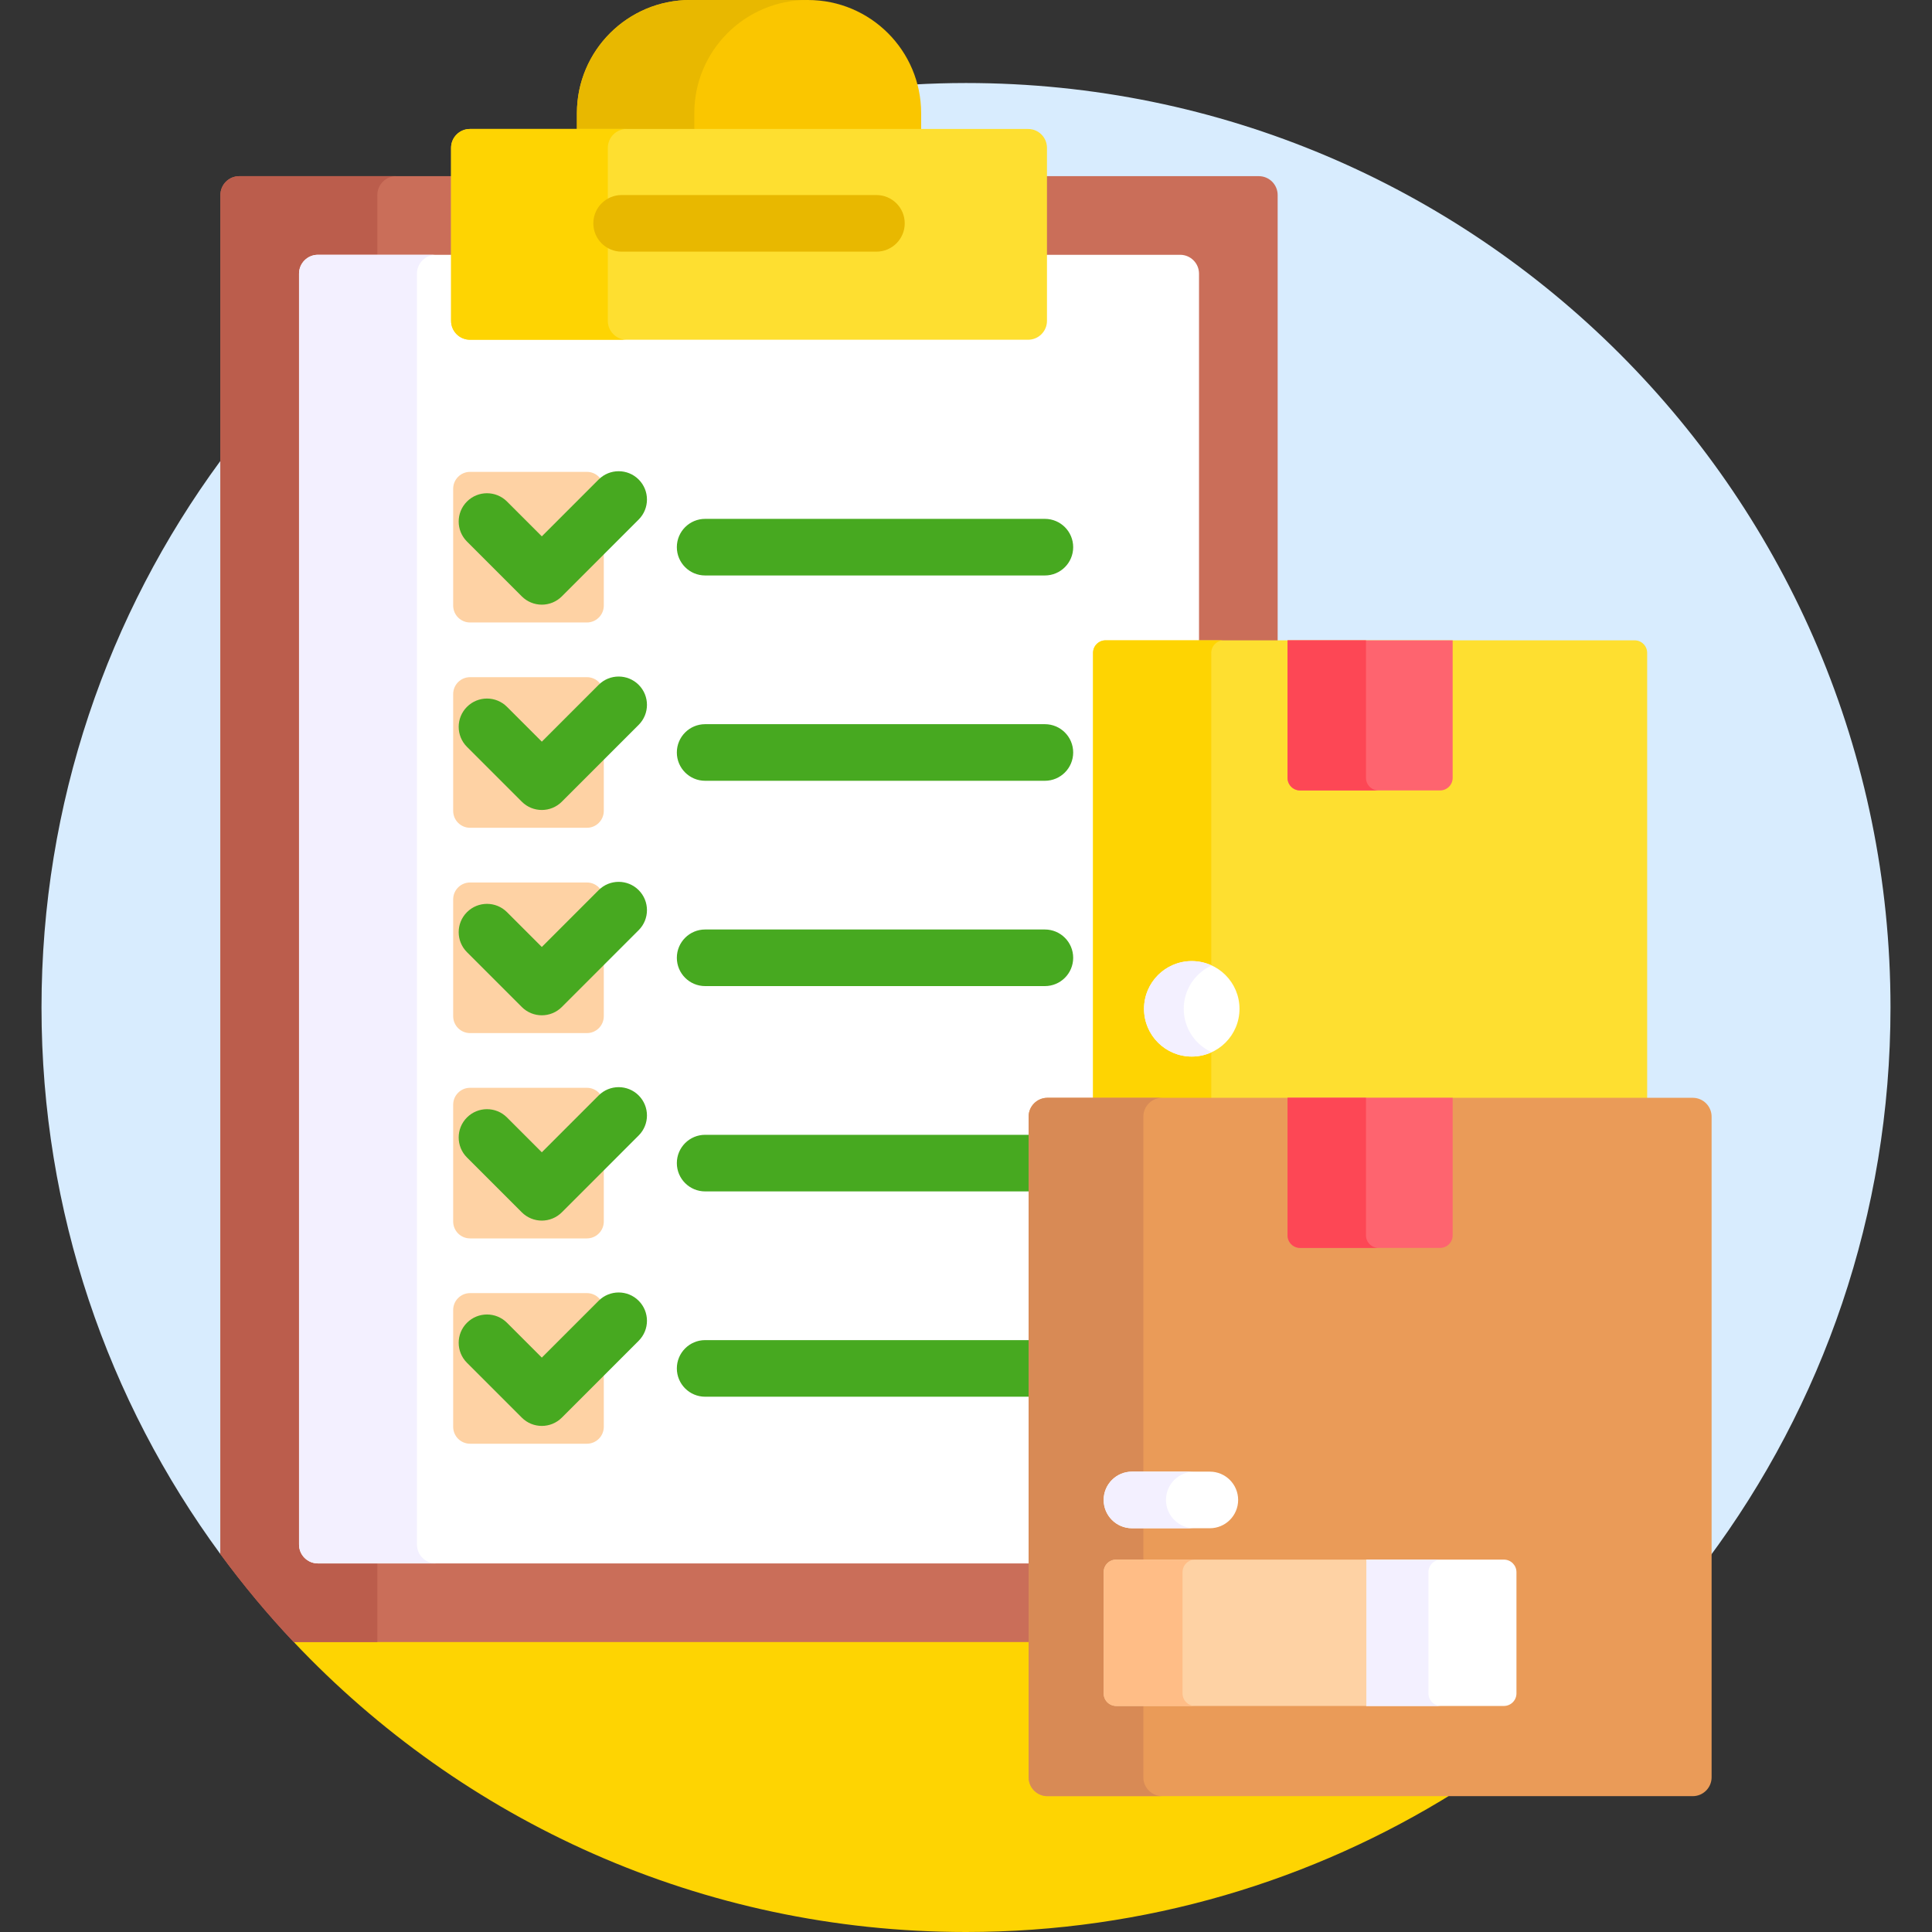 <svg id="Capa_1" enable-background="new 0 0 512 512" height="512" viewBox="0 0 512 512" width="512" xmlns="http://www.w3.org/2000/svg"><rect x="0" y="0" width="512" height="512" fill="#333333" stroke="none"/><g><path d="m59.408 125.887-1-3.742c-29.796 40.576-47.408 90.655-47.408 144.855s17.612 104.279 47.408 144.854l1-3.397z" fill="#d8ecfe"/><g><g><path d="m501 267c0-135.31-109.69-245-245-245-4.667 0-9.301.142-13.904.4.659 2.424 1.017 4.97 1.017 7.6v5.18h29.346c2.206 0 4 1.794 4 4v8.504h57.133c2.206 0 4 1.794 4 4v119.008h95.596c1.284 0 2.329 1.044 2.329 2.329v118.907h13.075c2.206 0 4 1.794 4 4v117.296c30.407-40.814 48.408-91.416 48.408-146.224z" fill="#d8ecfe"/></g><path d="m277.592 475c-2.206 0-4-1.794-4-4v-36.837h-189.356l-6.369 1c44.666 47.3 107.942 76.837 178.133 76.837 47.547 0 91.921-13.556 129.491-37z" fill="#fed402"/><g><g><g><path d="m333.592 46.684h-57.133v38.35c0 2.206-1.794 4-4 4h-147.918c-2.206 0-4-1.794-4-4v-38.35h-57.133c-2.761 0-5 2.239-5 5v360.169c5.999 8.17 12.488 15.956 19.432 23.31h195.751v-139.235c0-2.206 1.794-4 4-4h13.076v-118.907c0-1.284 1.044-2.329 2.328-2.329h45.596v-119.008c.001-2.761-2.237-5-4.999-5z" fill="#ca6e59"/><path d="m84.249 414.322c-2.761 0-5-2.239-5-5v-336.797c0-2.761 2.239-5 5-5h15.751v-15.841c0-2.761 2.239-5 5-5h-41.592c-2.761 0-5 2.239-5 5v360.169c5.999 8.17 12.488 15.956 19.432 23.31h22.16v-20.841z" fill="#bb5d4c"/><path d="m312.751 67.525h-36.292v17.508c0 2.206-1.794 4-4 4h-147.918c-2.206 0-4-1.794-4-4v-17.508h-36.292c-2.761 0-5 2.239-5 5v336.797c0 2.761 2.239 5 5 5h189.343v-118.394c0-2.206 1.794-4 4-4h13.076v-118.907c0-1.284 1.044-2.329 2.328-2.329h24.755v-98.167c0-2.761-2.239-5-5-5z" fill="#fff"/><path d="m110.498 409.322v-336.797c0-2.761 2.239-5 5-5h-31.249c-2.761 0-5 2.239-5 5v336.797c0 2.761 2.239 5 5 5h31.249c-2.761 0-5-2.238-5-5z" fill="#f3f0ff"/><g><path d="m244.113 35.18v-5.18c0-16.569-13.431-30-30-30h-31.226c-16.569 0-30 13.431-30 30v5.18z" fill="#fac600"/></g><path d="m214 0h-31.113c-16.569 0-30 13.431-30 30v5.18h31.113v-5.18c0-16.569 13.431-30 30-30z" fill="#e8b800"/><g><path d="m272.459 90.034h-147.918c-2.761 0-5-2.239-5-5v-45.854c0-2.761 2.239-5 5-5h147.918c2.761 0 5 2.239 5 5v45.854c0 2.761-2.239 5-5 5z" fill="#fedf30"/></g><path d="m161.082 85.034v-45.855c0-2.761 2.239-5 5-5h-41.541c-2.761 0-5 2.239-5 5v45.854c0 2.761 2.239 5 5 5h41.541c-2.761.001-5-2.238-5-4.999z" fill="#fed402"/><g><g><g><g><path d="m155.534 164.963h-30.962c-2.473 0-4.477-2.004-4.477-4.477v-30.962c0-2.473 2.004-4.477 4.477-4.477h30.962c2.473 0 4.477 2.004 4.477 4.477v30.962c0 2.472-2.005 4.477-4.477 4.477z" fill="#fed2a4"/></g><g><path d="m143.586 160.243c-1.989 0-3.896-.79-5.304-2.197l-14.53-14.53c-2.929-2.929-2.929-7.678 0-10.606 2.93-2.929 7.678-2.929 10.607 0l9.227 9.227 15.061-15.062c2.93-2.929 7.678-2.929 10.607 0s2.929 7.677 0 10.606l-20.364 20.365c-1.408 1.407-3.315 2.197-5.304 2.197z" fill="#47a920"/></g></g></g><g><path d="m276.905 152.505h-90.034c-4.143 0-7.5-3.358-7.5-7.5s3.357-7.5 7.5-7.5h90.034c4.143 0 7.5 3.358 7.5 7.5s-3.357 7.5-7.5 7.5z" fill="#47a920"/></g></g><g><g><g><g><path d="m155.534 219.372h-30.962c-2.473 0-4.477-2.004-4.477-4.477v-30.962c0-2.473 2.004-4.477 4.477-4.477h30.962c2.473 0 4.477 2.004 4.477 4.477v30.962c0 2.473-2.005 4.477-4.477 4.477z" fill="#fed2a4"/></g><g><path d="m143.586 214.653c-1.919 0-3.839-.732-5.303-2.197l-14.53-14.53c-2.93-2.929-2.93-7.677-.001-10.606 2.93-2.929 7.679-2.93 10.606 0l9.228 9.227 15.061-15.061c2.93-2.929 7.678-2.929 10.607 0s2.929 7.678 0 10.606l-20.364 20.364c-1.465 1.464-3.385 2.197-5.304 2.197z" fill="#47a920"/></g></g></g><g><path d="m276.905 206.915h-90.034c-4.143 0-7.5-3.358-7.5-7.5s3.357-7.5 7.5-7.5h90.034c4.143 0 7.5 3.358 7.5 7.5s-3.357 7.5-7.5 7.5z" fill="#47a920"/></g></g><g><g><g><g><path d="m155.534 273.782h-30.962c-2.473 0-4.477-2.004-4.477-4.477v-30.962c0-2.473 2.004-4.477 4.477-4.477h30.962c2.473 0 4.477 2.004 4.477 4.477v30.962c0 2.473-2.005 4.477-4.477 4.477z" fill="#fed2a4"/></g><g><path d="m143.586 269.063c-1.919 0-3.839-.732-5.303-2.197l-14.53-14.53c-2.93-2.929-2.93-7.677-.001-10.606 2.93-2.929 7.679-2.93 10.606 0l9.228 9.227 15.061-15.062c2.93-2.929 7.678-2.929 10.607 0s2.929 7.678 0 10.606l-20.364 20.365c-1.465 1.465-3.385 2.197-5.304 2.197z" fill="#47a920"/></g></g></g><g><path d="m276.905 261.325h-90.034c-4.143 0-7.5-3.358-7.5-7.5s3.357-7.5 7.5-7.5h90.034c4.143 0 7.5 3.358 7.5 7.5s-3.357 7.5-7.5 7.5z" fill="#47a920"/></g></g><g><g><g><g><path d="m155.534 328.192h-30.962c-2.473 0-4.477-2.004-4.477-4.477v-30.962c0-2.473 2.004-4.477 4.477-4.477h30.962c2.473 0 4.477 2.004 4.477 4.477v30.962c0 2.473-2.005 4.477-4.477 4.477z" fill="#fed2a4"/></g><g><path d="m143.586 323.473c-1.989 0-3.896-.79-5.304-2.197l-14.53-14.53c-2.929-2.929-2.929-7.678 0-10.606 2.93-2.929 7.678-2.929 10.607 0l9.227 9.227 15.061-15.062c2.93-2.929 7.678-2.929 10.607 0s2.929 7.678 0 10.606l-20.364 20.365c-1.408 1.407-3.315 2.197-5.304 2.197z" fill="#47a920"/></g></g></g><path d="m273.592 300.735h-86.721c-4.143 0-7.5 3.358-7.5 7.5s3.357 7.5 7.5 7.5h86.721z" fill="#47a920"/></g><g><g><g><g><path d="m155.534 382.602h-30.962c-2.473 0-4.477-2.004-4.477-4.477v-30.962c0-2.473 2.004-4.477 4.477-4.477h30.962c2.473 0 4.477 2.004 4.477 4.477v30.962c0 2.473-2.005 4.477-4.477 4.477z" fill="#fed2a4"/></g><g><path d="m143.586 377.883c-1.919 0-3.839-.732-5.303-2.197l-14.53-14.53c-2.93-2.929-2.93-7.677-.001-10.606 2.93-2.929 7.679-2.93 10.606 0l9.228 9.227 15.061-15.062c2.93-2.929 7.678-2.929 10.607 0s2.929 7.677 0 10.606l-20.364 20.365c-1.465 1.464-3.385 2.197-5.304 2.197z" fill="#47a920"/></g></g></g><path d="m273.592 355.145h-86.721c-4.143 0-7.5 3.358-7.5 7.5s3.357 7.5 7.5 7.5h86.721z" fill="#47a920"/></g><g><path d="m232.263 66.689h-67.525c-4.143 0-7.5-3.358-7.5-7.5s3.357-7.5 7.5-7.5h67.525c4.143 0 7.5 3.358 7.5 7.5s-3.358 7.5-7.5 7.5z" fill="#e8b800"/></g></g></g><g><g><path d="m436.517 291.928v-118.907c0-1.839-1.49-3.329-3.329-3.329h-140.191c-1.839 0-3.329 1.49-3.329 3.329v118.907z" fill="#fedf30"/></g><path d="m324.329 169.692h-31.333c-1.839 0-3.329 1.49-3.329 3.329v118.907h31.333v-118.907c0-1.838 1.49-3.329 3.329-3.329z" fill="#fed402"/><g><g><path d="m448.592 476h-171c-2.761 0-5-2.239-5-5v-175.072c0-2.761 2.239-5 5-5h171c2.761 0 5 2.239 5 5v175.072c0 2.761-2.238 5-5 5z" fill="#ea9b58"/></g><path d="m303 471v-175.072c0-2.761 2.239-5 5-5h-30.408c-2.761 0-5 2.239-5 5v175.072c0 2.761 2.239 5 5 5h30.408c-2.761 0-5-2.239-5-5z" fill="#d88a55"/><g><path d="m398.549 413.311h-36.451l-.666.918v36.894l.666.974h36.451c1.839 0 3.329-1.49 3.329-3.329v-32.128c0-1.839-1.491-3.329-3.329-3.329z" fill="#fff"/></g><path d="m378.554 448.768v-32.128c0-1.839 1.49-3.329 3.329-3.329h-19.785l-.666.918v36.894l.666.974h19.785c-1.839 0-3.329-1.491-3.329-3.329z" fill="#f3f0ff"/><g><path d="m362.098 452.097h-66.286c-1.839 0-3.329-1.49-3.329-3.329v-32.128c0-1.839 1.49-3.329 3.329-3.329h66.286z" fill="#fed2a4"/></g><path d="m313.385 448.768v-32.128c0-1.839 1.49-3.329 3.329-3.329h-20.902c-1.838 0-3.329 1.49-3.329 3.329v32.128c0 1.838 1.49 3.329 3.329 3.329h20.902c-1.839 0-3.329-1.491-3.329-3.329z" fill="#ffbd86"/><g><path d="m381.642 330.708h-37.1c-1.839 0-3.329-1.49-3.329-3.329v-36.451h43.758v36.451c0 1.839-1.49 3.329-3.329 3.329z" fill="#fe646f"/></g><path d="m362 327.379v-36.451h-20.787v36.451c0 1.839 1.49 3.329 3.329 3.329h20.787c-1.839 0-3.329-1.49-3.329-3.329z" fill="#fd4755"/><g><g><path d="m320.621 405h-20.639c-4.143 0-7.5-3.358-7.5-7.5s3.357-7.5 7.5-7.5h20.639c4.143 0 7.5 3.358 7.5 7.5s-3.358 7.5-7.5 7.5z" fill="#fff"/></g></g><path d="m309 397.5c0-4.142 3.357-7.5 7.5-7.5h-16.518c-4.143 0-7.5 3.358-7.5 7.5s3.357 7.5 7.5 7.5h16.518c-4.143 0-7.5-3.358-7.5-7.5z" fill="#f3f0ff"/></g><g><g><g><path d="m381.642 209.472h-37.1c-1.839 0-3.329-1.49-3.329-3.329v-36.451h43.758v36.451c0 1.839-1.49 3.329-3.329 3.329z" fill="#fe646f"/></g></g></g><path d="m362 206.144v-36.451h-20.787v36.451c0 1.839 1.49 3.329 3.329 3.329h20.787c-1.839-.001-3.329-1.491-3.329-3.329z" fill="#fd4755"/><g><circle cx="315.83" cy="267.35" fill="#fff" r="12.65"/></g><path d="m313.7 267.35c0-5.107 3.033-9.496 7.39-11.494-1.603-.735-3.381-1.156-5.26-1.156-6.986 0-12.65 5.664-12.65 12.65s5.664 12.65 12.65 12.65c1.879 0 3.656-.421 5.26-1.156-4.357-1.998-7.39-6.387-7.39-11.494z" fill="#f3f0ff"/></g></g></g></g></svg>
